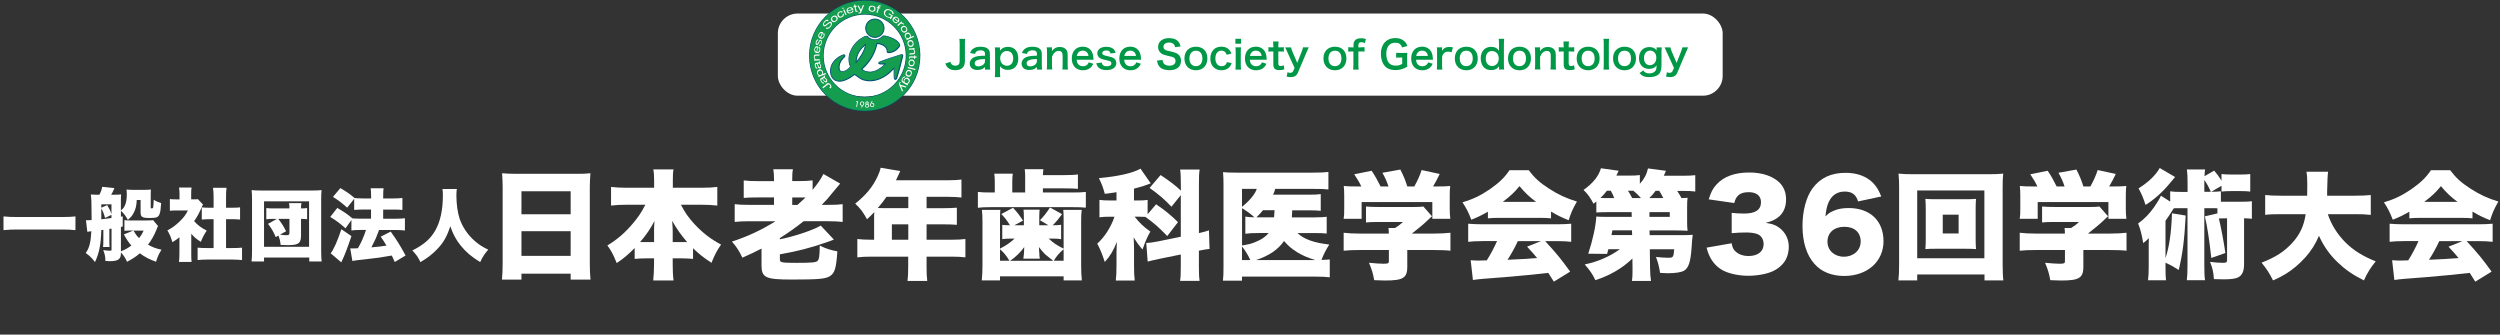 <?xml version="1.0" encoding="UTF-8"?>
<svg id="uuid-4740d737-05f4-4112-aa88-fb61df854aaf" data-name="レイヤー_2" xmlns="http://www.w3.org/2000/svg" width="570.57" height="76.36" viewBox="0 0 570.57 76.36">
  <rect x="0" y="0" width="570.57" height="76.36" fill="#333333" stroke="none"/>
  <g id="uuid-ac82ce6c-d985-4d0a-981c-a9c53dad1da3" data-name="header">
    <g id="uuid-2b00dbcb-3b4d-4e85-94fc-105b525e64cf" data-name="レイヤー_3">
      <g>
        <g>
          <path d="M17.21,52.52c-1.04-.11-2-.14-3.1-.14H3.91c-1.1,0-2.03.04-3.11.14v-3.13c.95.11,1.8.14,3.11.14h10.21c1.39,0,2.29-.04,3.1-.14v3.13Z" fill="#fff"/>
          <path d="M20.9,49.63v-.63c0-2.68-.04-3.8-.18-4.61.4.04.74.05,1.12.05h.85c.34-.65.58-1.31.63-1.8l2.79.29c-.02.09-.05.14-.07.18-.27.61-.41.92-.67,1.33h.88c.5,0,.99-.02,1.39-.07-.04.4-.05.65-.05,1.03v2.61c.9-.58,1.35-1.78,1.35-3.65,0-.45-.02-.81-.07-1.1.5.05.95.07,1.4.07h2.65c.56,0,1.01-.02,1.53-.07-.04.36-.05.74-.05,1.33v2.75c0,.16.05.22.18.22.25,0,.36-.05.38-.22.05-.29.11-.92.13-1.75.56.36.94.52,1.69.76-.09,1.4-.18,2.05-.38,2.54-.27.7-.67.86-2.2.86-1.8,0-2.11-.2-2.11-1.37v-2.74h-.88c-.05,1.28-.25,2.11-.7,2.95-.36.68-.7,1.08-1.33,1.58-.58-1.01-.9-1.44-1.58-2.07v1.35l.41-.07v2.32l-.41.09v5.58c1.03-.43,1.58-.74,2.38-1.33-.63-.72-1.03-1.31-1.71-2.54l2.18-.88h-.63c-.68,0-.99.02-1.42.07v-2.45c.36.05.59.07,1.08.07h4.27c.65,0,.97-.02,1.19-.07l1.13,1.35c-.11.18-.16.32-.36.83-.5,1.28-1.12,2.36-1.93,3.42,1.08.61,1.78.86,3.08,1.15-.67,1.08-.9,1.64-1.24,2.75-1.49-.52-2.59-1.1-3.71-1.93-.86.76-1.66,1.28-2.92,1.94-.34-.83-.74-1.42-1.39-2.14,0,.76-.07,1.06-.32,1.37-.36.45-1.01.63-2.21.63-.32,0-.54-.02-1.01-.05-.02-.97-.11-1.48-.49-2.48.68.11,1.15.14,1.58.14.25,0,.31-.05.31-.29v-4.75c-.22.04-.29.05-.5.07v2.61c0,.88,0,1.06.05,1.51h-1.49c.05-.41.07-.63.07-1.51v-2.41l-.47.07c-.09,3.31-.49,5.29-1.44,7.29-.72-.94-1.19-1.4-2.11-2.07.81-1.1,1.15-2.43,1.28-4.97-.5.07-.67.09-.92.13l-.31-2.65q.27.02.34.02c.16,0,.4-.02.95-.04v-.63ZM25.44,46.64h-2.32v.77l1.35-.59c.47.76.7,1.24.97,2.03v-2.21ZM23.12,47.84v2.21q1.12-.13,2.32-.29v-.72l-1.46.7c-.25-.94-.54-1.66-.86-2.18v.27ZM30.46,52.63c.54.9.7,1.12,1.28,1.71.45-.58.67-.9,1.04-1.71h-2.32Z" fill="#fff"/>
          <path d="M43.65,57.87c0,.92.02,1.35.07,1.91h-2.88c.07-.56.11-1.03.11-1.98v-3.65c-.52.43-.83.65-1.6,1.13-.32-1.13-.65-1.87-1.15-2.7,1.12-.58,1.91-1.17,2.81-2.05.9-.86,1.37-1.48,1.87-2.5h-2.54c-.7,0-1.13.02-1.57.07v-2.67c.41.05.72.07,1.39.07h.81v-1.33c0-.49-.04-.92-.11-1.37h2.86c-.07.41-.09.81-.09,1.39v1.31h.49c.56,0,.83-.02,1.04-.05l1.17,1.24c-.2.34-.25.47-.41.85-.52,1.21-.92,1.93-1.62,2.93.79.9,1.62,1.53,2.88,2.16-.63.95-.99,1.66-1.35,2.57-.97-.61-1.46-1.03-2.18-1.85v4.52ZM51.6,56.61h1.44c.97,0,1.51-.02,2.2-.09v2.83c-.76-.07-1.48-.11-2.18-.11h-5.85c-.68,0-1.42.04-2.11.11v-2.83c.7.07,1.26.09,2.16.09h1.49v-6.59h-.94c-.61,0-1.19.04-1.76.09v-2.79c.49.07.99.09,1.76.09h.94v-2.43c0-.86-.04-1.37-.13-2.12h3.08c-.09.7-.11,1.19-.11,2.12v2.43h1.42c.86,0,1.24-.02,1.78-.09v2.79c-.59-.05-1.15-.09-1.78-.09h-1.42v6.59Z" fill="#fff"/>
          <path d="M57.41,59.67c.07-.59.11-1.31.11-2.5v-11.67c0-.83-.02-1.39-.09-2.11.65.07,1.22.09,2.11.09h11.74c.88,0,1.46-.02,2.11-.09-.07.72-.09,1.24-.09,2.11v11.67c0,1.04.04,1.98.11,2.5h-2.83v-.9h-10.32v.9h-2.84ZM60.26,56.32h10.28v-10.37h-10.28v10.37ZM62.44,49.95c-.68,0-1.17.02-1.66.09v-2.56c.49.07.85.09,1.66.09h3.62c0-.65-.02-.86-.11-1.21h2.86c-.09.34-.11.58-.11,1.21h.09c.58,0,.97-.04,1.3-.09v2.56c-.34-.05-.76-.09-1.39-.09v3.75c0,1.85-.54,2.25-3.08,2.25-.36,0-.88-.02-1.57-.05-.09-.88-.22-1.44-.52-2.14l-.61.34c-.52-1.24-.97-2-1.75-3.01l2.03-1.13h-.77ZM63.5,49.95c.81,1.03,1.15,1.58,1.8,2.83l-1.4.77c.77.11,1.04.13,1.51.13.52,0,.65-.13.65-.58v-3.15h-2.56Z" fill="#fff"/>
          <path d="M79.25,47.41c-1.1-.99-1.98-1.67-3.26-2.48l1.69-2c1.37.79,2.21,1.39,3.26,2.27.45.05,1.15.09,1.98.09h1.78v-.32c0-1.06-.04-1.49-.11-2h2.95c-.07.5-.09.92-.09,2v.32h2.34c.85,0,1.44-.04,2.05-.11v2.74c-.54-.07-1.1-.09-2.03-.09h-2.36v2.09h2.84c.81,0,1.53-.04,2.12-.11v2.79c-.63-.07-1.39-.11-2.12-.11h-3.78c-.72,1.93-.83,2.16-1.75,3.96,1.71-.14,2.43-.23,3.44-.4-.43-.74-.67-1.1-1.31-2.03l2.27-1.17c1.46,2.05,2.16,3.15,3.4,5.46l-2.47,1.49c-.34-.77-.43-.99-.68-1.48-2.25.41-3.46.58-6.05.86-2.03.22-2.27.25-2.94.38l-.49-2.88c.32.02.49.02.67.02.29,0,.77-.02,1.08-.04.76-1.28,1.37-2.68,1.85-4.18h-1.21c-.77,0-1.51.04-2.12.11v-2.38l-1.35,1.91c-1.21-1.1-2.05-1.73-3.48-2.61l1.6-2.05c1.49.85,2.25,1.37,3.46,2.38.45.04,1.13.07,1.91.07h2.34v-2.09h-1.8c-.74,0-1.39.04-2.05.09v-2.54l-1.6,2.03ZM80.21,53.89c-.99,2.9-1.51,4.29-2.32,5.98l-2.43-2.07c.61-.65,1.58-2.83,2.45-5.49l2.3,1.58Z" fill="#fff"/>
          <path d="M104.27,43.14c-.07.32-.11.81-.11,1.46,0,1.94.29,4,.74,5.31.63,1.87,1.82,3.64,3.38,5.02.99.88,1.8,1.4,3.15,2.05-.85.97-1.21,1.53-1.84,2.84-1.96-1.21-3.24-2.29-4.39-3.71-1.08-1.3-1.78-2.61-2.43-4.48-.77,2.36-1.55,3.73-2.95,5.19-1.13,1.19-2.29,2.09-3.87,2.99-.58-1.19-.86-1.6-1.84-2.65,2.66-1.33,4.16-2.67,5.26-4.61,1.13-2,1.71-4.68,1.71-8.01,0-.59-.02-.95-.09-1.4h3.28Z" fill="#fff"/>
          <path d="M131.75,39.67c1.27,0,2.16-.03,3-.13-.08,1.16-.14,2.16-.14,3.05v17.52c0,1.54.05,2.59.16,3.7h-4.53v-1.35h-11.23v1.35h-4.45c.11-1.11.16-2.35.16-3.7v-17.49c0-1-.05-1.97-.13-3.08.89.08,1.86.13,3.1.13h14.06ZM130.24,48.9v-5.24h-11.23v5.24h11.23ZM119.01,52.76v5.64h11.23v-5.64h-11.23Z" fill="#fff"/>
          <path d="M155.4,46.72c.94,1.81,1.73,2.94,3.1,4.43,1.89,2.02,3.75,3.46,6.07,4.67-.94,1.35-1.46,2.32-2.19,4.16-1.89-1.24-2.86-2.02-4.21-3.32v2.43c-.86-.08-1.67-.13-2.7-.13h-1.94v1.43c0,1.35.05,2.56.19,3.62h-4.64c.11-1.08.19-2.29.19-3.62v-1.43h-1.75c-1,0-1.86.05-2.67.13v-2.48c-1.54,1.54-2.48,2.35-4.1,3.43-.76-1.89-1.21-2.78-2.13-4.02,2.24-1.35,4.02-2.89,5.78-4.97,1.24-1.46,1.89-2.4,2.89-4.32h-4.37c-1.32,0-2.35.05-3.46.19v-4.26c1.08.13,2.13.19,3.46.19h6.37v-1.65c0-1.19-.05-1.86-.19-2.54h4.62c-.14.65-.16,1.35-.16,2.54v1.65h6.64c1.4,0,2.48-.05,3.51-.19v4.26c-1.16-.13-2.13-.19-3.51-.19h-4.78ZM149.27,52.74c0-.84.03-1.4.11-2.32-.97,1.84-1.81,3.08-3.29,4.83h3.19v-2.51ZM155.8,55.25h1.03c-1.4-1.62-2.38-3-3.43-4.86.11,1.54.13,1.84.13,2.29v2.56h2.27Z" fill="#fff"/>
          <path d="M171.14,50.49c-1.51,0-2.46.05-3.46.16v-4.05c.92.11,1.81.16,3.46.16h5.51v-1.7h-3.7c-1.43,0-2.46.03-3.21.11v-3.99c.86.11,1.75.16,3.29.16h3.62v-.46c0-1.08-.05-1.57-.16-2.24h4.48c-.14.67-.16,1.24-.16,2.29v.4h1.65c1.24,0,2.11-.05,3-.16v2.16c1.21-1.46,1.94-2.54,2.46-3.62l3.83,2.19c-.16.16-.59.7-1.32,1.57-1.48,1.84-1.78,2.16-2.89,3.29h1.54c1.51,0,2.35-.05,3.24-.16v4.05c-1.08-.11-1.94-.16-3.43-.16h-5.48c-1.75,1.4-3.35,2.54-5.43,3.86v.27c3.35-.67,7.56-2.08,9.34-3.13l3,3.19c-.24.11-.32.14-.62.24q-.32.11-.89.32c-1.57.57-3.32,1.11-5.37,1.65q-2.27.59-5.45,1.16v1.13c0,.73.3.81,3.78.81s4.48-.08,4.83-.46c.35-.38.46-1.08.49-3.48,1.43.7,2.46,1.03,4.02,1.32-.27,3.86-.59,4.97-1.73,5.67-1,.62-2.65.76-8.64.76s-6.94-.41-6.94-3.24v-3.83c-1.51.78-2.46,1.24-4.37,2.08-.73-1.54-1.32-2.46-2.38-3.67,3.73-1.24,6.64-2.59,9.93-4.64h-5.83ZM181.99,46.77c.84-.73,1.13-1.03,1.84-1.7h-3.02v1.7h1.19Z" fill="#fff"/>
          <path d="M199.53,48.96v-.54c-.65.67-.89.92-1.65,1.62-.94-1.7-1.54-2.48-2.7-3.56,2.51-2,4.02-3.86,5.13-6.26.38-.81.57-1.38.67-1.94l4.48.76c-.24.49-.27.54-.57,1.24-.14.3-.22.49-.41.86h11.85c1.38,0,2.21-.05,3.1-.16v4.1c-.94-.11-1.78-.16-3.1-.16h-4.86v2.59h3.78c1.43,0,2.24-.03,3.13-.11v3.91c-.89-.08-1.67-.11-3-.11h-3.91v3.51h5.67c1.35,0,2.32-.05,3.19-.16v4.18c-.97-.11-1.89-.16-3.19-.16h-5.67v2.27c0,1.57.03,2.32.16,3.27h-4.51c.11-.86.16-1.73.16-3.35v-2.19h-8.4c-1.3,0-2.29.05-3.21.16v-4.18c.92.11,1.89.16,3.21.16h.62v-5.75ZM202.33,44.91c-.76,1.08-1.19,1.65-2,2.56.4.03.57.03,1,.03h5.97v-2.59h-4.97ZM207.3,54.71v-3.51h-3.75v3.51h3.75Z" fill="#fff"/>
          <path d="M233.98,40.59c0-.81-.03-1.43-.11-1.97h4.26c-.05.4-.08.62-.11,1.35h4.8c1.4,0,2.51-.05,3.19-.16v3.29c-.73-.08-1.73-.11-3.16-.11h-4.83v.94h6.88c1.43,0,2.13-.03,2.92-.13v3.59c-.84-.08-1.59-.11-2.97-.11h-18.73c-1.43,0-2.05.03-2.94.14v-3.62c.84.11,1.57.13,3.13.13h.73v-2.32c0-.78-.03-1.43-.11-1.97h4.21c-.08.51-.11,1.13-.11,2v2.29h2.94v-3.35ZM242.75,49.79c0-.78-.03-1.3-.08-1.89h4.21c-.11.84-.13,1.51-.13,2.73v9.85c0,1.48.05,2.48.16,3.51h-4.16v-.92h-14.52v.92h-4.16c.11-1.08.16-2.13.16-3.51v-9.85c0-1.16-.03-1.84-.13-2.73h4.21c-.05.65-.08,1.05-.08,1.89v6.96c1.57-.84,2.27-1.32,3.32-2.29h-1.13c-.49,0-.84.03-1.67.11v-3.24c.51.05,1,.08,1.75.08-.62-1.03-1.21-1.81-1.97-2.56l2.67-1.43c.97,1.03,1.59,1.86,2.29,2.94l-2,1.05h2.19v-1.75c0-.78-.03-1.27-.08-1.81h3.67c-.05.46-.08,1-.08,1.81v1.75h2.08l-1.92-1.16c.89-.89,1.4-1.54,2.29-2.89l2.75,1.51c-.81,1.11-1.24,1.65-2.13,2.54,1.05,0,1.32-.03,1.92-.11v3.29c-.65-.11-.97-.13-1.59-.13h-1.24c1.11,1.03,1.75,1.46,3.4,2.29v-6.96ZM230.39,59.51c-.89-1.4-1.27-1.86-2.16-2.62v2.62h2.16ZM240.35,59.51c-.11-.08-.73-.57-1.81-1.46-.32-.3-.97-1.03-1.4-1.67v.57q.03.08.03.51l.03.27c0,.59.03.76.11,1.3h-3.75c.03-.11.08-.51.14-1.21v-.14q.03-.38.03-.59c.03-.19.03-.35.03-.7-.78,1.11-1.97,2.29-3.21,3.13h9.83ZM242.75,56.89c-1.05.89-1.67,1.62-2.24,2.62h2.24v-2.62Z" fill="#fff"/>
          <path d="M266.4,53.87c-2-2.05-3-2.94-4.99-4.37-.59-.03-1.03-.05-1.65-.05h-.81c1.21,1.51,1.97,2.24,3.59,3.4-.84,1.54-1.05,2.02-1.78,4.1-.81-.92-1.32-1.62-2.02-2.78.03.43.05,1.19.08,2.24v4.1c0,1.7.03,2.46.16,3.51h-4.32c.11-1.08.16-1.94.16-3.51v-3.1c0-.46.03-1,.08-2.21-.78,1.97-1.48,3.16-2.75,4.59-.7-2.08-1.13-3.08-1.73-4.18,1.65-1.46,3.16-3.81,3.94-6.15h-1.05c-1,0-1.59.03-2.38.13v-3.97c.76.11,1.4.13,2.43.13h1.46v-1.89c-.59.11-1.16.19-2.67.38-.43-1.57-.67-2.19-1.35-3.59,4.51-.4,7.85-1.19,9.5-2.16l2.32,3.35c-1.03.43-2.21.81-3.81,1.21v2.7h1c1,0,1.48-.03,2.11-.13v3.27l1.94-2.27c2.19,1.51,3.35,2.46,4.99,4.08l-2.46,3.19ZM269.5,42.1c0-1.75-.03-2.51-.16-3.4h4.45c-.14,1-.16,1.62-.16,3.4v11.09c1.13-.24,1.48-.35,2.29-.62l.13,4.24c-.62.05-1.35.19-2.43.4v3.46c0,1.75.03,2.48.16,3.43h-4.45c.14-.95.16-1.65.16-3.46v-2.56l-4.91,1c-1.48.32-2.05.46-2.65.62l-.32-4.24c.67-.03,1.56-.13,2.62-.35l5.26-1.08v-9.5l-2.13,2.65c-1.65-1.73-2.81-2.73-4.99-4.29l2.51-2.94c2.05,1.35,3.59,2.54,4.62,3.56v-1.4Z" fill="#fff"/>
          <path d="M300.28,49.6c1.24,0,1.78-.03,2.51-.13v3.83c-.73-.08-1.38-.11-2.67-.11h-4c1.4,1.38,3.81,2.24,7.26,2.62-.76,1.19-1.3,2.24-1.78,3.51,1.03-.03,1.43-.05,1.89-.11v4.08c-.84-.11-1.73-.16-3.29-.16h-16.74v.92h-4.35c.11-.92.13-1.73.13-3.32v-18.52c0-1.24-.03-2.08-.11-2.92.89.08,1.57.11,3,.11h17.65c1.65,0,2.54-.05,3.4-.16v4c-.92-.11-1.67-.13-3.29-.13h-8.85c-.13.51-.27.86-.49,1.32h8.21c1.3,0,1.89-.03,2.67-.13v3.81c-.78-.08-1.59-.11-2.65-.11h-3.86c-.03.97-.05,1.05-.08,1.62h5.43ZM283.46,47.2c1.75-1.4,3-2.92,3.37-4.1h-3.37v4.1ZM287.27,53.19c-1.54,0-2.16.03-3.05.16v-3.91c.65.11,1.11.13,2.08.16-.76-.7-1.62-1.35-2.83-2.08v8.5c1.65-.27,2.13-.4,3-.76,1.43-.57,2.4-1.24,3.08-2.08h-2.27ZM283.46,59.35h1.89c-.57-1.27-1.13-2.16-1.89-3.1v3.1ZM300.2,59.35c-3.13-.92-5.45-2.32-7.15-4.35-1.32,1.94-3.43,3.37-6.37,4.35h13.52ZM290.78,49.6c.05-.46.08-.86.11-1.62h-2.65c-.49.59-.67.81-1.48,1.62h4.02Z" fill="#fff"/>
          <path d="M310.69,42.56c-.43-.92-.81-1.57-1.62-2.78l3.97-.81c.84,1.27,1.32,2.11,2.05,3.59h1.81c-.38-1.13-.73-1.92-1.4-3.13l4.1-.73c.84,1.67,1.13,2.43,1.59,3.86h1.59c.67-1.19,1.29-2.51,1.67-3.75l4.13.89c-.38.84-.92,1.86-1.51,2.86h.54c1.67,0,2.46-.03,3.37-.11-.08.65-.11,1.21-.11,2.27v3c0,.86.05,1.51.13,2.21h-4.1v-3.81h-16.14v3.81h-4.1c.11-.65.13-1.21.13-2.24v-2.97c0-1-.03-1.59-.11-2.27.97.08,1.67.11,3.32.11h.67ZM321.19,60.81c0,2.62-.92,3.21-5.1,3.21-.46,0-1.19-.03-2.46-.08-.27-1.54-.54-2.43-1.19-3.97,1.49.14,2.51.22,3.27.22,1.08,0,1.27-.08,1.27-.57v-2.56h-6.59c-1.54,0-2.81.05-3.73.16v-4.1c1.05.13,2.32.19,3.67.19h6.64c0-.49-.03-.94-.08-1.27h1.48c.67-.4,1.13-.73,1.84-1.38h-5.59c-1.3,0-2.02.03-2.86.11v-3.64c.89.08,1.59.11,2.89.11h8.07c1.08,0,1.62-.03,2.13-.11l1.97,2.24c-.3.24-.41.35-.81.73-1,.97-2.21,2-3.78,3.21h4.99c1.46,0,2.94-.08,3.81-.19v4.1c-.86-.11-2.27-.16-3.86-.16h-5.99v3.75Z" fill="#fff"/>
          <path d="M339.58,48.31c-1.35.78-2.21,1.21-3.78,1.84-.67-1.73-1.11-2.59-2.02-3.97,2.48-.76,4.05-1.51,6.21-2.97,2.13-1.48,3.37-2.67,4.53-4.37h4.37c1.27,1.7,2.51,2.83,4.56,4.16,2.16,1.4,4.08,2.29,6.45,3-.92,1.57-1.38,2.62-1.89,4.26-1.57-.62-2.46-1.05-4.02-1.97v1.54c-.81-.08-1.46-.11-2.56-.11h-9.31c-.89,0-1.75.03-2.54.11v-1.51ZM338.37,55.03c-1.38,0-2.32.05-3.29.16v-4.13c.94.08,2.05.13,3.29.13h16.95c1.3,0,2.29-.05,3.27-.13v4.13c-.97-.11-1.89-.16-3.27-.16h-2.67c2.7,2.94,3.56,4,5.7,6.96l-3.72,2.29q-.62-.97-1.27-2-3.13.35-4.62.49c-1.78.19-9.07.81-10.2.86-.95.08-1.7.16-2.38.27l-.51-4.51c.7.05,1.19.08,1.78.08q.3,0,1.89-.05c.89-1.4,1.67-2.86,2.35-4.4h-3.29ZM350.57,46.07c-1.59-1.19-2.56-2.13-3.78-3.59-1.19,1.46-2,2.21-3.81,3.59h7.58ZM346.41,55.03c-.65,1.43-1.54,3.02-2.35,4.26q3.94-.16,6.75-.4c-.76-.92-1.13-1.35-2.29-2.59l3.19-1.27h-5.29Z" fill="#fff"/>
          <path d="M372.59,58.97c-2.29,2.24-5.18,3.91-8.48,4.97-.65-1.38-1.27-2.27-2.43-3.59,3.02-.62,5.83-1.86,8.02-3.48h-2.62c-.11.46-.13.54-.3,1.08l-4.29-.05c1.08-3.32,1.73-6.4,1.83-8.48.51.05,1.3.08,2.56.08h5.53l-.03-1.08h-5.67c-1.13,0-1.65.03-2.38.08v-2.51q-.22.16-.65.51c-.7-1.38-1.27-2.16-2.27-3.16,2.16-1.51,3.48-3.19,3.97-4.94l4.05.57c-.24.54-.3.59-.54,1.11h2.78c1.3,0,1.92-.03,2.59-.13v2c1.03-1.16,1.54-2.13,1.86-3.51l4.1.54c-.22.51-.3.67-.49,1.13h4.16c1.57,0,2.08-.03,3.02-.13v3.73c-.81-.11-1.54-.14-2.81-.14h-1.32c.43.67.65,1,1,1.65.59-.03.78-.03,1.38-.08-.08.57-.11,1-.11,2.13v3.29c0,1.05.03,1.51.11,2.11-.7-.05-1.43-.08-2.54-.08h-6.15l.03,1.08h7.4c1,0,1.78-.03,2.43-.08-.11.73-.19,1.62-.27,3.08-.22,3.05-.67,4.45-1.65,5.07-.65.4-1.92.62-3.91.62-.41,0-.84-.03-1.62-.08-.24-1.51-.46-2.35-.94-3.64.94.11,2.05.19,2.73.19,1.21,0,1.29-.11,1.43-1.94h-5.56l.05,4.21c.03,1.46.08,2.13.22,3.02h-4.35c.11-.81.13-1.3.13-2.43v-.62l-.03-2.08ZM368.41,45.2c-.24-.62-.43-1.05-.78-1.67h-.89c-.59.76-.86,1.05-1.46,1.65.51.03.81.03,1.46.03h1.67ZM372.48,52.57h-4.48q-.11.46-.22,1.08h4.72l-.03-1.08ZM374.51,45.2c-.62-.7-1.03-1.08-1.73-1.67h-1.24c.32.46.46.73.97,1.67h2ZM379.61,45.2c-.32-.65-.54-1.03-.92-1.65h-.84c-.54.73-.84,1.08-1.43,1.65h3.19ZM376.45,49.5h4.64v-1.08h-4.64v1.08Z" fill="#fff"/>
          <path d="M395.22,55.54c.16.89.32,1.27.76,1.73.73.76,1.81,1.16,3.1,1.16,2.11,0,3.43-1.05,3.43-2.7,0-1.11-.54-1.97-1.46-2.32-.62-.22-1.46-.35-2.51-.35s-2.27.05-3.32.16v-4.64c.92.11,1.81.16,2.86.16,2.56,0,3.83-.86,3.83-2.59,0-1.46-1.03-2.29-2.81-2.29-1.92,0-2.89.76-3.29,2.48l-5.83-.84c.51-1.67.94-2.48,1.81-3.43,1.65-1.78,4.13-2.7,7.42-2.7,2.94,0,5.37.81,6.91,2.29,1,1,1.51,2.29,1.51,3.83,0,2.86-1.54,4.64-4.64,5.37,1.65.24,2.54.62,3.48,1.43,1.13,1.03,1.78,2.43,1.78,3.99,0,1.38-.38,2.65-1.08,3.59-.59.81-1.54,1.57-2.54,2.02-1.4.65-3.59,1.05-5.61,1.05-2.43,0-4.86-.57-6.29-1.51-1.24-.81-2.19-2-2.78-3.48-.16-.38-.27-.73-.46-1.43l5.72-1Z" fill="#fff"/>
          <path d="M424.07,45.96c-.49-1.57-1.4-2.24-3.05-2.24s-2.89.78-3.62,2.32c-.43.92-.62,1.73-.78,3.35.65-.65,1.03-.92,1.7-1.21,1.03-.49,2.19-.7,3.59-.7,4.89,0,7.96,2.92,7.96,7.56s-3.67,7.94-8.99,7.94c-2.81,0-5.18-.94-6.75-2.73-1.81-2-2.75-5.02-2.75-8.69,0-3.4.84-6.56,2.24-8.5,1.75-2.43,4.24-3.62,7.61-3.62,2.64,0,4.86.84,6.32,2.38.78.84,1.24,1.62,1.81,3.02l-5.29,1.13ZM417.08,55.16c0,2,1.59,3.43,3.75,3.43s3.83-1.43,3.83-3.48-1.4-3.35-3.72-3.35-3.86,1.32-3.86,3.4Z" fill="#fff"/>
          <path d="M452.92,63.99v-1.35h-15.36v1.35h-4.29c.11-.86.16-2.08.16-3.75v-17.46c0-1.24-.03-2.08-.13-3.16.97.11,1.84.14,3.16.14h17.57c1.32,0,2.16-.03,3.16-.14-.11,1-.13,1.84-.13,3.16v17.46c0,1.51.05,2.92.16,3.75h-4.29ZM437.56,58.94h15.33v-15.47h-15.33v15.47ZM448.58,45.47c1.08,0,1.75-.03,2.4-.08-.05.67-.08,1.4-.08,2.21v7.04c0,.84.03,1.48.08,2.21-.65-.05-1.4-.08-2.4-.08h-6.75c-1.11,0-1.7.03-2.4.08.05-.76.08-1.46.08-2.21v-7.04c0-.73-.03-1.4-.08-2.21.65.05,1.32.08,2.4.08h6.75ZM443.39,53.28h3.62v-4.29h-3.62v4.29Z" fill="#fff"/>
          <path d="M464.99,42.56c-.43-.92-.81-1.57-1.62-2.78l3.97-.81c.84,1.27,1.32,2.11,2.05,3.59h1.81c-.38-1.13-.73-1.92-1.4-3.13l4.1-.73c.84,1.67,1.13,2.43,1.59,3.86h1.59c.67-1.19,1.29-2.51,1.67-3.75l4.13.89c-.38.84-.92,1.86-1.51,2.86h.54c1.67,0,2.46-.03,3.37-.11-.08.65-.11,1.21-.11,2.27v3c0,.86.05,1.51.13,2.21h-4.1v-3.81h-16.14v3.81h-4.1c.11-.65.13-1.21.13-2.24v-2.97c0-1-.03-1.59-.11-2.27.97.08,1.67.11,3.32.11h.67ZM475.49,60.81c0,2.62-.92,3.21-5.1,3.21-.46,0-1.19-.03-2.46-.08-.27-1.54-.54-2.43-1.19-3.97,1.49.14,2.51.22,3.27.22,1.08,0,1.27-.08,1.27-.57v-2.56h-6.59c-1.54,0-2.81.05-3.73.16v-4.1c1.05.13,2.32.19,3.67.19h6.64c0-.49-.03-.94-.08-1.27h1.48c.67-.4,1.13-.73,1.84-1.38h-5.59c-1.3,0-2.02.03-2.86.11v-3.64c.89.08,1.59.11,2.89.11h8.07c1.08,0,1.62-.03,2.13-.11l1.97,2.24c-.3.24-.41.35-.81.73-1,.97-2.21,2-3.78,3.21h4.99c1.46,0,2.94-.08,3.81-.19v4.1c-.86-.11-2.27-.16-3.86-.16h-5.99v3.75Z" fill="#fff"/>
          <path d="M504.6,43.77c1.11,0,1.48-.03,2.27-.11v2.38h4.83c1.08,0,1.59-.03,2.24-.11v4c-.59-.08-.89-.08-1.78-.11v10.45c0,1.7-.46,2.65-1.51,3.1-.54.24-1.59.38-3.08.38q-.38,0-2.29-.05c-.11-1.62-.32-2.54-.89-3.94,1.19.16,2.13.22,3,.22.7,0,.89-.13.89-.62v-9.53h-.84c-.41,0-.73,0-1.03.03.54,2.24,1.16,5.56,1.48,7.88l-3.21,1.13c-.41-3.81-.92-7.21-1.46-9.5l2.86-.67v-1.16c-.32-.03-.46-.03-.7-.03h-2.29v12.98c0,1.78.03,2.48.16,3.46h-4.16c.13-1.13.16-1.7.16-3.46v-12.98h-2.59c-.11,0-.24,0-.54.03q-.24.38-.65,1c-.32.54-.62.97-1.24,1.84v8.53c.86-2.59,1.32-5.7,1.48-10.23l3.13.51c-.3,5.64-.7,8.72-1.59,12.42-1.08-.7-1.7-1.05-3.02-1.65v1.03c0,1.48.03,2.13.11,2.97h-4.1c.11-.92.16-1.67.16-3.13v-4.97q.03-.92.03-1.51c-.46.46-.78.76-1.29,1.13-.32-1.94-.57-2.94-1.16-4.48,1.38-.97,2.59-2.21,3.67-3.75.7-1,1.32-2.05,1.54-2.59l2.11,1.35v-2.35c.76.11,1.24.14,2.59.14h1.38v-1.81c0-1.67-.03-2.32-.16-3.32h4.16c-.08.59-.11.76-.14,1.54l2.21-1.27c.76.89,1.16,1.46,1.67,2.29v-1.51c.67.08,1.19.11,2.19.11h2.16c1.05,0,1.62-.03,2.21-.11v4c-.65-.08-1.21-.11-2.21-.11h-2.16c-.92,0-1.49.03-2.19.11v-1.32l-2.4,1.4ZM496.42,40.4q-.62.7-1.3,1.54c-1.57,1.92-3.62,3.72-5.45,4.83-.46-1.48-.86-2.43-1.59-3.78,2.27-1.43,3.86-2.94,4.83-4.64l3.51,2.05ZM504.57,43.77c-.57-1.27-.84-1.75-1.48-2.7v2.7h1.48Z" fill="#fff"/>
          <path d="M531.28,48.88c.73,2.27,2.13,4.53,3.94,6.37,1.86,1.86,4,3.21,6.99,4.4-1.19,1.46-1.86,2.51-2.7,4.35-2.54-1.27-4.26-2.48-6.02-4.16-1.83-1.78-3.1-3.56-4.24-6.02-.78,1.86-1.75,3.4-3.08,4.89-1.38,1.54-2.94,2.86-4.59,3.86-.81.49-1.43.81-2.81,1.43-.78-1.59-1.46-2.65-2.62-4.05,3.21-1.24,5.29-2.59,7.1-4.62,1.67-1.84,2.59-3.83,2.97-6.45h-5.43c-2.02,0-2.73.03-3.81.16v-4.53c1,.11,2.02.16,3.78.16h5.8c.03-1.08.03-1.7.03-2.59,0-1.4-.05-2.08-.19-2.89h4.94q-.16,1.05-.22,4.56v.92h6.15c1.7,0,2.73-.05,3.81-.16v4.53c-1.21-.13-2.13-.16-3.78-.16h-6.05Z" fill="#fff"/>
          <path d="M549.88,48.31c-1.35.78-2.21,1.21-3.78,1.84-.67-1.73-1.11-2.59-2.02-3.97,2.48-.76,4.05-1.51,6.21-2.97,2.13-1.48,3.37-2.67,4.53-4.37h4.37c1.27,1.7,2.51,2.83,4.56,4.16,2.16,1.4,4.08,2.29,6.45,3-.92,1.57-1.38,2.62-1.89,4.26-1.57-.62-2.46-1.05-4.02-1.97v1.54c-.81-.08-1.46-.11-2.56-.11h-9.31c-.89,0-1.75.03-2.54.11v-1.51ZM548.67,55.03c-1.38,0-2.32.05-3.29.16v-4.13c.94.08,2.05.13,3.29.13h16.95c1.3,0,2.29-.05,3.27-.13v4.13c-.97-.11-1.89-.16-3.27-.16h-2.67c2.7,2.94,3.56,4,5.7,6.96l-3.72,2.29q-.62-.97-1.27-2-3.13.35-4.62.49c-1.78.19-9.07.81-10.2.86-.94.08-1.7.16-2.38.27l-.51-4.51c.7.05,1.19.08,1.78.08q.3,0,1.89-.05c.89-1.4,1.67-2.86,2.35-4.4h-3.29ZM560.87,46.07c-1.59-1.19-2.56-2.13-3.78-3.59-1.19,1.46-2,2.21-3.81,3.59h7.58ZM556.71,55.03c-.65,1.43-1.54,3.02-2.35,4.26q3.94-.16,6.75-.4c-.76-.92-1.13-1.35-2.29-2.59l3.19-1.27h-5.29Z" fill="#fff"/>
        </g>
        <g>
          <rect x="177.53" y="3.09" width="215.63" height="18.75" rx="4.5" ry="4.5" fill="#fff"/>
          <g>
            <path d="M220.29,8.86c-.05.36-.07.59-.07,1.14v3.95c0,.62-.17,1.11-.48,1.45-.38.41-.97.62-1.71.62-.79,0-1.37-.21-1.79-.66-.2-.22-.31-.41-.5-.84l1.16-.42c.13.41.26.58.48.72.16.11.42.17.66.17.32,0,.61-.11.77-.28.14-.16.21-.41.21-.77v-3.93c0-.53-.02-.79-.07-1.14h1.34Z" fill="#009846"/>
            <path d="M224.81,15.3c-.35.33-.57.46-.94.56-.26.07-.54.11-.82.11-1.08,0-1.73-.56-1.73-1.48,0-.62.39-1.17,1-1.43.57-.24,1.23-.33,2.49-.35v-.45c0-.51-.34-.78-1.01-.78-.35,0-.71.1-.92.26-.17.12-.25.25-.35.56l-1.13-.2c.2-.51.36-.74.7-.98.43-.32.93-.45,1.68-.45.85,0,1.36.15,1.74.52.3.28.41.62.41,1.22v2.37c0,.47.02.71.07,1.1h-1.19v-.57ZM224.81,13.47c-1.68.04-2.35.33-2.35,1.01,0,.41.31.67.8.67.47,0,.93-.18,1.23-.47.21-.21.32-.47.32-.78v-.44Z" fill="#009846"/>
            <path d="M228.22,11.25c0,.1,0,.19,0,.31.49-.62,1.01-.86,1.8-.86.71,0,1.27.21,1.68.62.47.48.7,1.14.7,2.03,0,1.62-.89,2.6-2.39,2.6-.78,0-1.36-.27-1.78-.85q0,.11,0,.28c0,.06,0,.22,0,.38v.67c0,.52.02.8.06,1.17h-1.24c.04-.41.06-.71.06-1.16v-4.44c0-.51-.02-.8-.06-1.18h1.17v.43ZM229.8,11.63c-.87,0-1.53.72-1.53,1.67,0,1.01.65,1.71,1.57,1.71.86,0,1.4-.65,1.4-1.69s-.55-1.68-1.44-1.68Z" fill="#009846"/>
            <path d="M236.65,15.3c-.35.33-.57.46-.94.56-.26.07-.54.11-.82.11-1.08,0-1.73-.56-1.73-1.48,0-.62.39-1.17,1-1.43.57-.24,1.23-.33,2.49-.35v-.45c0-.51-.34-.78-1.01-.78-.35,0-.71.1-.92.26-.17.12-.25.25-.35.56l-1.13-.2c.2-.51.36-.74.7-.98.43-.32.93-.45,1.68-.45.85,0,1.36.15,1.74.52.3.28.41.62.41,1.22v2.37c0,.47.02.71.07,1.1h-1.19v-.57ZM236.65,13.47c-1.68.04-2.35.33-2.35,1.01,0,.41.31.67.8.67.47,0,.93-.18,1.23-.47.21-.21.32-.47.32-.78v-.44Z" fill="#009846"/>
            <path d="M238.89,15.88c.05-.38.07-.65.07-1.15v-2.77c0-.48-.02-.79-.07-1.15h1.2v.47c0,.13,0,.16-.02.38.54-.69,1.01-.94,1.8-.94.68,0,1.18.22,1.5.65.21.29.3.64.3,1.23v2.12c0,.48.02.82.07,1.15h-1.28c.04-.4.06-.7.06-1.15v-1.96c0-.37-.04-.61-.15-.78-.14-.23-.41-.36-.74-.36-.63,0-1.16.44-1.54,1.31v1.78c0,.43.02.77.07,1.15h-1.27Z" fill="#009846"/>
            <path d="M245.73,13.64c.04.48.12.73.33.99.26.32.65.49,1.1.49s.8-.16,1.06-.44c.11-.12.17-.22.26-.46l1.04.33c-.2.42-.32.59-.54.81-.46.45-1.08.68-1.82.68-1.56,0-2.55-1.04-2.55-2.69s.98-2.7,2.49-2.7c1.03,0,1.84.51,2.2,1.39.17.42.23.74.26,1.34,0,.02,0,.04.02.25h-3.84ZM248.42,12.76c-.06-.39-.17-.63-.39-.85-.24-.24-.54-.35-.95-.35-.69,0-1.19.46-1.32,1.2h2.66Z" fill="#009846"/>
            <path d="M251.43,14.29c.15.6.48.84,1.16.84s1.06-.26,1.06-.67c0-.18-.09-.34-.23-.44-.17-.11-.22-.12-.93-.28-.7-.15-.97-.24-1.27-.38-.5-.24-.78-.66-.78-1.17,0-.31.1-.6.27-.82.36-.46.96-.69,1.76-.69.72,0,1.3.18,1.66.51.23.22.35.44.48.87l-1.16.15c-.1-.49-.4-.7-.97-.7s-.92.25-.92.62c0,.17.1.32.27.41.19.1.38.15.88.26.9.19,1.26.32,1.55.54.34.25.51.61.51,1.09,0,.36-.17.75-.43,1-.41.38-1.02.57-1.83.57-.91,0-1.59-.27-1.97-.79-.16-.21-.24-.39-.34-.78l1.21-.15Z" fill="#009846"/>
            <path d="M256.58,13.64c.04.48.12.73.33.99.26.32.65.49,1.1.49s.8-.16,1.06-.44c.11-.12.17-.22.26-.46l1.04.33c-.2.42-.32.59-.54.81-.46.45-1.08.68-1.82.68-1.56,0-2.55-1.04-2.55-2.69s.98-2.7,2.49-2.7c1.03,0,1.84.51,2.2,1.39.17.42.23.74.26,1.34,0,.02,0,.04.02.25h-3.84ZM259.27,12.76c-.06-.39-.17-.63-.39-.85-.24-.24-.54-.35-.95-.35-.69,0-1.19.46-1.32,1.2h2.66Z" fill="#009846"/>
            <path d="M265.34,13.69c.04.4.09.57.25.78.26.33.71.52,1.29.52.88,0,1.41-.4,1.41-1.06,0-.36-.17-.66-.44-.81-.26-.14-.32-.15-1.53-.43-.66-.15-1.01-.29-1.33-.54-.45-.35-.68-.84-.68-1.43,0-1.23.99-2.02,2.5-2.02,1.01,0,1.76.31,2.2.89.22.29.33.56.43,1.02l-1.26.15c-.05-.3-.11-.45-.26-.63-.23-.27-.62-.42-1.1-.42-.77,0-1.29.39-1.29.96,0,.37.19.63.6.8.19.08.26.1,1.24.32.7.15,1.12.32,1.44.54.5.37.73.86.73,1.52,0,.63-.19,1.14-.56,1.5-.47.45-1.16.67-2.11.67-.72,0-1.43-.18-1.85-.46-.35-.24-.61-.57-.78-1.01-.08-.2-.11-.37-.17-.73l1.27-.13Z" fill="#009846"/>
            <path d="M270.32,13.35c0-1.64,1.02-2.69,2.63-2.69s2.61,1.04,2.61,2.67-1.03,2.71-2.6,2.71-2.64-1.04-2.64-2.69ZM271.46,13.35c0,1.08.56,1.75,1.48,1.75s1.48-.66,1.48-1.74c0-1.14-.54-1.79-1.47-1.79s-1.49.67-1.49,1.77Z" fill="#009846"/>
            <path d="M279.96,12.51c-.1-.27-.16-.4-.27-.54-.21-.26-.52-.41-.91-.41-.86,0-1.4.68-1.4,1.77s.55,1.78,1.44,1.78c.44,0,.79-.18,1.01-.49.08-.12.12-.22.18-.44l1.09.22c-.12.35-.21.54-.37.75-.42.58-1.1.89-1.94.89-1.55,0-2.56-1.05-2.56-2.68,0-.83.26-1.54.75-2.04.43-.44,1.05-.67,1.77-.67.86,0,1.55.33,1.98.95.11.18.19.32.31.64l-1.08.26Z" fill="#009846"/>
            <path d="M283.25,8.86v1.12h-1.3v-1.12h1.3ZM283.24,10.81c-.04.33-.06.62-.06,1.16v2.75c0,.48.02.78.06,1.16h-1.29c.05-.4.07-.71.07-1.15v-2.77c0-.48-.02-.79-.07-1.15h1.29Z" fill="#009846"/>
            <path d="M285.25,13.64c.04.48.12.73.33.99.26.32.65.49,1.1.49s.8-.16,1.06-.44c.11-.12.17-.22.26-.46l1.04.33c-.2.42-.32.59-.54.81-.46.45-1.08.68-1.82.68-1.56,0-2.55-1.04-2.55-2.69s.98-2.7,2.49-2.7c1.03,0,1.84.51,2.2,1.39.17.42.23.74.26,1.34,0,.02,0,.04.02.25h-3.84ZM287.94,12.76c-.06-.39-.17-.63-.39-.85-.24-.24-.54-.35-.95-.35-.69,0-1.19.46-1.32,1.2h2.66Z" fill="#009846"/>
            <path d="M291.81,9.46c-.04.31-.06.69-.06,1.08v.27h.37c.41,0,.61,0,.89-.05v1.04c-.29-.04-.46-.05-.86-.05h-.4v2.73c0,.43.16.59.58.59.23,0,.37-.04.64-.19l.16.93c-.38.14-.64.19-1.1.19-1.01,0-1.42-.36-1.42-1.29v-2.96h-.33c-.33,0-.49,0-.79.05v-1.04c.26.04.42.05.79.05h.33v-.27c0-.38-.03-.77-.06-1.08h1.26Z" fill="#009846"/>
            <path d="M293.82,11.91c-.39-.87-.4-.9-.5-1.09h1.34c.04.26.18.67.33,1.03l1.08,2.5.98-2.5c.21-.54.28-.76.33-1.04h1.31c-.05.11-.21.48-.48,1.09l-2.01,4.72c-.28.67-.8.98-1.62.98-.26,0-.52-.03-.93-.11l.2-1.01c.25.11.42.15.62.15.31,0,.56-.17.69-.44l.3-.68-1.65-3.62Z" fill="#009846"/>
            <path d="M302.05,13.35c0-1.64,1.02-2.69,2.63-2.69s2.61,1.04,2.61,2.67-1.03,2.71-2.6,2.71-2.64-1.04-2.64-2.69ZM303.19,13.35c0,1.08.56,1.75,1.48,1.75s1.48-.66,1.48-1.74c0-1.14-.54-1.79-1.47-1.79s-1.49.67-1.49,1.77Z" fill="#009846"/>
            <path d="M308.55,11.74c-.33,0-.56.02-.84.05v-1.03c.25.04.51.05.83.05h.36v-.47c0-1.09.56-1.61,1.75-1.61.4,0,.69.04,1.09.18l-.24.93c-.26-.15-.49-.21-.79-.21-.51,0-.69.21-.69.82v.36h.41c.35,0,.63-.02,1-.05v1.03c-.31-.04-.55-.05-.98-.05h-.43v2.99c0,.5.02.76.06,1.15h-1.26c.04-.41.06-.69.06-1.15v-2.99h-.35Z" fill="#009846"/>
            <path d="M321.14,14.07c0,.52,0,.76.06,1.15-.63.34-.94.48-1.41.61-.4.11-.86.17-1.3.17-1.1,0-1.95-.34-2.5-1.01-.54-.63-.83-1.59-.83-2.68,0-1.4.49-2.48,1.41-3.1.55-.36,1.15-.52,1.96-.52s1.54.27,2.03.76c.31.3.47.56.65,1.05l-1.21.33c-.29-.8-.71-1.08-1.62-1.08-.52,0-1.01.19-1.34.54-.44.46-.65,1.11-.65,2.01s.2,1.6.6,2.06c.36.42.84.61,1.53.61.6,0,1.05-.11,1.5-.4v-1.44h-.48c-.45,0-.63,0-.9.05v-1.14c.32.04.51.05,1.06.05h.46c.41,0,.66,0,1.04-.04-.04.33-.06.6-.06,1.09v.93Z" fill="#009846"/>
            <path d="M323.19,13.64c.04.48.12.73.33.99.26.32.65.49,1.1.49s.8-.16,1.06-.44c.11-.12.17-.22.26-.46l1.04.33c-.2.42-.32.59-.54.81-.46.45-1.08.68-1.82.68-1.56,0-2.55-1.04-2.55-2.69s.98-2.7,2.49-2.7c1.03,0,1.84.51,2.2,1.39.17.42.23.74.26,1.34,0,.02,0,.04.02.25h-3.84ZM325.88,12.76c-.06-.39-.17-.63-.39-.85-.24-.24-.54-.35-.95-.35-.69,0-1.19.46-1.32,1.2h2.66Z" fill="#009846"/>
            <path d="M331.29,11.93c-.37-.11-.56-.14-.79-.14-.44,0-.78.14-1.02.43-.22.26-.31.46-.36.88v1.63c0,.48.02.73.06,1.15h-1.26c.04-.43.06-.69.06-1.15v-2.77c0-.54,0-.79-.06-1.15h1.2v.83c.32-.63.86-.93,1.66-.93.21,0,.42.03.82.1l-.31,1.11Z" fill="#009846"/>
            <path d="M332.03,13.35c0-1.64,1.02-2.69,2.63-2.69s2.61,1.04,2.61,2.67-1.03,2.71-2.6,2.71-2.64-1.04-2.64-2.69ZM333.16,13.35c0,1.08.56,1.75,1.48,1.75s1.48-.66,1.48-1.74c0-1.14-.54-1.79-1.47-1.79s-1.49.67-1.49,1.77Z" fill="#009846"/>
            <path d="M342.11,15.44c0-.11,0-.2,0-.32-.46.64-.93.87-1.78.87-.62,0-1.08-.14-1.47-.45-.59-.46-.92-1.26-.92-2.21,0-1.61.93-2.64,2.38-2.64.55,0,1,.13,1.34.41.16.12.26.23.45.48q0-.11,0-.28c0-.06,0-.23,0-.38v-.88c0-.53-.02-.82-.06-1.19h1.24c-.04.42-.06.73-.06,1.18v4.65c0,.52.02.8.06,1.19h-1.17v-.43ZM340.54,15.06c.47,0,.92-.22,1.18-.58.22-.29.34-.72.34-1.18,0-.43-.17-.89-.42-1.17-.27-.3-.72-.49-1.15-.49-.86,0-1.4.67-1.4,1.72s.56,1.71,1.45,1.71Z" fill="#009846"/>
            <path d="M344.17,13.35c0-1.64,1.02-2.69,2.63-2.69s2.61,1.04,2.61,2.67-1.03,2.71-2.6,2.71-2.64-1.04-2.64-2.69ZM345.31,13.35c0,1.08.56,1.75,1.48,1.75s1.48-.66,1.48-1.74c0-1.14-.54-1.79-1.47-1.79s-1.49.67-1.49,1.77Z" fill="#009846"/>
            <path d="M350.29,15.88c.05-.38.07-.65.07-1.15v-2.77c0-.48-.02-.79-.07-1.15h1.2v.47c0,.13,0,.16-.02.38.54-.69,1.01-.94,1.8-.94.68,0,1.18.22,1.5.65.21.29.3.64.3,1.23v2.12c0,.48.02.82.07,1.15h-1.28c.04-.4.06-.7.06-1.15v-1.96c0-.37-.04-.61-.15-.78-.14-.23-.41-.36-.74-.36-.64,0-1.16.44-1.54,1.31v1.78c0,.43.02.77.07,1.15h-1.27Z" fill="#009846"/>
            <path d="M358.08,9.46c-.04.31-.06.69-.06,1.08v.27h.37c.41,0,.61,0,.89-.05v1.04c-.29-.04-.46-.05-.86-.05h-.4v2.73c0,.43.16.59.58.59.23,0,.37-.04.64-.19l.16.93c-.38.14-.64.19-1.1.19-1.01,0-1.42-.36-1.42-1.29v-2.96h-.33c-.33,0-.49,0-.79.05v-1.04c.26.04.42.05.79.05h.33v-.27c0-.38-.03-.77-.06-1.08h1.26Z" fill="#009846"/>
            <path d="M359.84,13.35c0-1.64,1.02-2.69,2.63-2.69s2.61,1.04,2.61,2.67-1.03,2.71-2.6,2.71-2.64-1.04-2.64-2.69ZM360.98,13.35c0,1.08.56,1.75,1.48,1.75s1.48-.66,1.48-1.74c0-1.14-.54-1.79-1.47-1.79s-1.49.67-1.49,1.77Z" fill="#009846"/>
            <path d="M367.24,8.86c-.04.34-.06.63-.06,1.16v4.72c0,.47.02.76.06,1.15h-1.28c.04-.38.06-.64.06-1.15v-4.73c0-.53-.02-.81-.06-1.15h1.28Z" fill="#009846"/>
            <path d="M368.14,13.35c0-1.64,1.02-2.69,2.63-2.69s2.61,1.04,2.61,2.67-1.03,2.71-2.6,2.71-2.64-1.04-2.64-2.69ZM369.28,13.35c0,1.08.56,1.75,1.48,1.75s1.48-.66,1.48-1.74c0-1.14-.54-1.79-1.47-1.79s-1.49.67-1.49,1.77Z" fill="#009846"/>
            <path d="M375.04,16.08c.34.48.73.67,1.37.67.68,0,1.2-.24,1.45-.66.15-.26.21-.57.23-1.17-.44.56-.96.8-1.73.8-1.4,0-2.3-.96-2.3-2.47s.93-2.51,2.36-2.51c.78,0,1.3.24,1.68.78-.02-.18-.02-.19-.02-.29v-.41h1.18c-.04.38-.06.63-.06,1.1v2.95c0,1.06-.23,1.74-.74,2.17-.44.36-1.17.56-2.08.56-1.03,0-1.61-.24-2.21-.92l.88-.61ZM375.61,14.49c.22.24.6.4.93.4.49,0,.98-.28,1.23-.7.17-.27.25-.6.25-1.01,0-.56-.18-1.01-.53-1.31-.25-.2-.54-.32-.86-.32-.88,0-1.43.66-1.43,1.71,0,.52.14.95.41,1.22Z" fill="#009846"/>
            <path d="M380.4,11.91c-.39-.87-.4-.9-.5-1.09h1.34c.04.26.18.67.33,1.03l1.08,2.5.98-2.5c.21-.54.28-.76.34-1.04h1.31c-.05.11-.21.48-.48,1.09l-2.01,4.72c-.28.67-.8.98-1.62.98-.26,0-.52-.03-.93-.11l.2-1.01c.25.11.42.15.62.15.31,0,.56-.17.69-.44l.3-.68-1.65-3.62Z" fill="#009846"/>
          </g>
          <g>
            <path d="M197.35,3.34c-5.16,0-9.37,4.2-9.37,9.37s4.2,9.37,9.37,9.37,9.37-4.2,9.37-9.37-4.2-9.37-9.37-9.37Z" fill="#fff"/>
            <path d="M197.35,25.41c-7,0-12.7-5.7-12.7-12.7s5.7-12.7,12.7-12.7,12.7,5.7,12.7,12.7-5.7,12.7-12.7,12.7ZM197.35,3.34c-5.16,0-9.37,4.2-9.37,9.37s4.2,9.37,9.37,9.37,9.37-4.2,9.37-9.37-4.2-9.37-9.37-9.37Z" fill="#005274"/>
            <path d="M197.35,25.27c-6.93,0-12.57-5.64-12.57-12.57S190.42.13,197.35.13s12.57,5.64,12.57,12.57-5.64,12.57-12.57,12.57ZM197.35,3.2c-5.24,0-9.5,4.26-9.5,9.5s4.26,9.5,9.5,9.5,9.5-4.26,9.5-9.5-4.26-9.5-9.5-9.5Z" fill="#149d4e"/>
            <path d="M201.76,6.44c0,1.15-.93,2.09-2.09,2.09s-2.09-.93-2.09-2.09.93-2.09,2.09-2.09,2.09.93,2.09,2.09" fill="#149d4e"/>
            <path d="M199.67,8.64c-1.21,0-2.2-.99-2.2-2.2s.99-2.2,2.2-2.2,2.2.99,2.2,2.2-.99,2.2-2.2,2.2ZM199.67,4.46c-1.09,0-1.98.89-1.98,1.98s.89,1.98,1.98,1.98,1.98-.89,1.98-1.98-.89-1.98-1.98-1.98Z" fill="#005274"/>
            <path d="M196.03,11.86c.65-1.06,1.49-1.69,1.49-1.69,0,0,.02.85-.81,2.26-.54.92-1.34,1.86-1.34,1.86,0,0,0-1.34.66-2.42M205.67,12.46s-1.19.37-2.45.8c-.92.31-1.89.64-2.48.88-.09.04-.17.12-.17.23,0,.34,1.21.2,1.51.2,0,0-1.53,1.71-3.3,1.87-.79,0-1.67-.12-2.08-.71.2-.19.4-.37.6-.56,1.41-1.44,2.33-3.07,2.78-5,.01-.06.03-.19.08-.23.12-.07.61.03.73.07.64.21,1.36.57,1.55,1.28.05.18-.02.51.14.63.1.08.31.06.45.05.81-.08,1.41-.45,1.95-1.04.14-.16.34-.4.37-.61.02-.2-.13-.39-.24-.53-.65-.88-1.95-1.31-2.7-1.5-.15-.04-.43-.13-.72-.11,0,0-.01,0-.01,0-.18,0-.31.15-.31.15-.41.46-1.01.75-1.68.75s-1.25-.28-1.66-.72c0,0-.02-.02-.02-.02-.17-.15-.42-.08-.46-.06,0,0,0,0,0,0,0,0,0,0,0,0-.33.1-.66.3-.92.47-1.55.95-2.8,2.79-2.86,4.64-.01.45.03.89.16,1.27.07.18.14.36.21.54,0,.02-.81,1.08-1.82,1.14-.42,0-.71-.18-.77-.59-.14-.96.26-1.83.85-2.45.2-.21.43-.35.46-.54.02-.1-.03-.2-.12-.24-.09-.05-.24,0-.38.05-.17.07-.35.16-.45.21-1.4.71-2.5,2.06-2.32,3.79.06.52.22.96.56,1.34,1.12,1.25,3.13.28,4.18-.43.09-.06.51-.39.68-.49.02-.01.04-.02.05-.03,0,0,1.36,1.03,1.9,1.2,2.3.73,4.58-.27,6.18-1.71.3-.27.93-.94.94-.94.02.2,0,.98,0,1.15,0,.44,0,1.05.06,1.25.03.09.11.17.22.17.19,0,.29-.22.34-.37.39-1.23.77-2.59,1.35-4.99.06-.22-.17-.34-.35-.27Z" fill="#149d4e"/>
            <path d="M191.55,18.63c-.55,0-1.08-.17-1.5-.64-.33-.37-.53-.83-.59-1.4-.21-1.89,1.09-3.25,2.38-3.9l.06-.03c.1-.05.25-.13.39-.18.15-.06.33-.11.47-.04.13.06.21.21.18.36-.03.17-.17.29-.31.43-.06.05-.12.11-.17.17-.38.4-.99,1.24-.82,2.36.05.33.27.49.66.49.81-.05,1.53-.83,1.7-1.05l-.18-.48c-.13-.38-.18-.82-.17-1.31.06-1.8,1.23-3.7,2.91-4.73l.03-.02c.26-.16.59-.36.92-.46h0s0,0,0,0c.06-.02.35-.1.57.09,0,0,.02.02.02.02.41.44.98.69,1.58.69s1.2-.26,1.6-.71c.03-.03.17-.18.39-.19h.01c.26-.02.52.05.68.1.03,0,.05.01.07.02.91.23,2.13.69,2.76,1.54l.02.03c.11.15.26.35.24.58-.03.23-.22.48-.39.67-.58.65-1.22.99-2.02,1.08-.2.02-.41.03-.53-.07-.14-.11-.15-.31-.16-.49,0-.08,0-.15-.02-.2-.14-.54-.62-.93-1.47-1.21-.16-.05-.54-.11-.63-.08-.01.02-.02.09-.03.11,0,.02,0,.03,0,.05-.45,1.93-1.37,3.58-2.81,5.05l-.53.49c.33.4.95.59,1.9.59,0,0,.01,0,.02,0,1.37-.13,2.58-1.2,3.03-1.64-.56.03-1.08.04-1.27-.14-.05-.05-.08-.11-.08-.18,0-.15.09-.27.24-.33.59-.25,1.59-.59,2.49-.89,1.18-.39,2.31-.75,2.45-.79.14-.05.31-.03.41.07.09.08.12.21.09.33-.6,2.54-1,3.9-1.35,5-.09.28-.24.44-.44.44-.15,0-.28-.09-.33-.25-.05-.16-.07-.55-.06-1.28,0-.04,0-.1,0-.17,0-.19,0-.49,0-.72-.21.22-.56.58-.76.76-.92.83-3.37,2.66-6.28,1.73-.42-.13-1.25-.71-1.88-1.18-.11.07-.34.24-.49.35-.08.06-.14.11-.17.13-.46.31-1.69,1.06-2.83,1.06ZM192.61,12.61c-.05,0-.13.02-.24.06-.13.05-.27.12-.37.18l-.07.03c-1.58.8-2.42,2.17-2.26,3.68.06.52.23.94.53,1.28,1.18,1.32,3.39-.01,4.04-.45.03-.02.09-.06.16-.12.17-.13.4-.31.53-.38.04-.02.06-.03.08-.04.05,0,.07,0,.13.05.88.65,1.53,1.06,1.83,1.15,2.8.89,5.18-.88,6.07-1.69.21-.19.59-.59.8-.8q.17-.17.21-.17h.1v.1c.02.17.02.68,0,.99,0,.08,0,.14,0,.17,0,.25-.01,1.01.05,1.21,0,.02.03.09.11.09,0,0,0,0,0,0,.13,0,.21-.2.23-.29.34-1.09.74-2.44,1.34-4.99.02-.05,0-.09-.02-.12-.04-.04-.12-.05-.18-.02h-.01c-.06.02-1.18.38-2.44.8-.89.3-1.89.63-2.47.88-.03.01-.1.05-.1.13,0,0,0,.01.01.02.14.14.85.1,1.15.08.1,0,.18-.01.24-.01h.11v.11c0,.11-.69.71-1.03.96-.56.42-1.43.93-2.37,1.02h0s-.02,0-.03,0c-1.09,0-1.79-.25-2.14-.76l-.05-.08.67-.62c1.41-1.44,2.31-3.05,2.75-4.94,0-.01,0-.02,0-.04.02-.09.04-.2.12-.26.19-.12.81.06.82.06.93.3,1.46.75,1.62,1.36.02.07.02.15.03.24,0,.13.01.28.07.33.07.06.3.03.37.03.74-.08,1.33-.4,1.87-1,.08-.09.32-.36.34-.55.02-.14-.1-.3-.19-.43l-.02-.03c-.63-.85-1.92-1.28-2.64-1.46-.02,0-.05-.01-.07-.02-.15-.04-.39-.1-.61-.09h-.02c-.13,0-.22.11-.23.12-.45.5-1.09.78-1.77.78s-1.29-.28-1.74-.75h-.01c-.12-.12-.33-.06-.35-.05-.01,0-.02,0-.02,0-.29.09-.59.27-.86.43l-.03.02c-1.63,1-2.76,2.83-2.81,4.55-.02.47.04.88.15,1.23l.21.55v.02c0,.09-.86,1.18-1.92,1.25h0c-.51,0-.82-.24-.88-.68-.13-.9.18-1.81.88-2.55.06-.07.13-.12.19-.18.12-.11.23-.21.25-.3,0-.05-.02-.1-.06-.12-.01,0-.03,0-.05,0Z" fill="#005274"/>
            <path d="M195.27,14.58v-.3c0-.06,0-1.38.67-2.48h0c.65-1.06,1.48-1.7,1.51-1.72l.17-.13v.21s.02.9-.82,2.32c-.54.92-1.34,1.86-1.35,1.87l-.19.22ZM197.38,10.42c-.28.25-.82.77-1.26,1.49h0c-.44.73-.58,1.58-.62,2.04.27-.34.75-.97,1.12-1.58.54-.92.71-1.6.77-1.95Z" fill="#005274"/>
            <path d="M189.29,19.96l.14-.12c.1-.08.09-.22.02-.34-.07-.12-.2-.23-.33-.25-.11-.02-.25.1-.3.14l-.94.78-.2-.24,1.09-.91c.07-.04.25-.1.47,0,.17.08.32.26.35.32.29.38.13.66.04.73l-.15.12-.2-.24" fill="#fff"/>
            <path d="M187.26,17.91c-.11.07-.09.27,0,.48.04.1.09.19.13.27.08.14.16.22.23.28.15.12.29.14.37.12l.1-.05-.13-.23c-.05.02-.22.1-.39-.18-.1-.16-.18-.39-.12-.46l.13-.08c.06-.04.13.04.16.07.11.13.17.28.4.52.13.13.28.23.48.14.23-.11.23-.39.04-.73-.12-.2-.31-.3-.44-.38.07-.05.09-.21.03-.32-.05-.08-.08-.12-.13-.17l-.14.08s.03.03.04.05c.04.06.03.13,0,.15l-.74.44M187.99,17.81s.32.02.5.35c.08.13.11.3-.03.38-.08.05-.19-.02-.23-.05-.13-.11-.29-.38-.46-.54l.22-.13Z" fill="#fff"/>
            <path d="M188.43,16.65l-.63.24h0s.05-.1.05-.19c0-.08,0-.23-.06-.38-.06-.15-.16-.31-.34-.42-.18-.11-.44-.1-.64.01-.21.11-.37.32-.37.6,0,.11.03.23.08.35.04.11.1.21.15.26.09.09.16.14.22.16h0s-.15.06-.15.06l.09.23,1.7-.66-.1-.26M186.69,16.45c.13-.28.48-.37.68-.29.12.05.2.17.25.3.05.13.05.27.01.37-.05.12-.32.38-.66.27-.1-.03-.2-.14-.25-.26-.06-.12-.07-.27-.02-.38Z" fill="#fff"/>
            <path d="M186.12,14.36c-.12.03-.17.23-.16.45,0,.11.02.21.04.3.03.16.08.26.13.34.1.17.23.22.31.23h.11s-.05-.27-.05-.27c-.06,0-.24.02-.31-.3-.04-.18-.05-.43.04-.47l.15-.03c.07-.01.11.08.12.12.06.16.07.32.2.62.07.17.19.31.4.29.25-.03.35-.3.27-.68-.05-.22-.19-.39-.3-.51.08-.03.16-.17.13-.29-.02-.09-.04-.15-.07-.21l-.16.03s.02.04.02.06c.01.07-.01.14-.05.15l-.84.17M186.85,14.5s.29.13.36.5c.03.15,0,.32-.15.34-.09.02-.18-.08-.2-.13-.09-.15-.14-.46-.25-.66l.25-.05Z" fill="#fff"/>
            <path d="M185.81,13.57h.16s0-.01,0-.01c-.06-.05-.12-.12-.15-.19-.05-.08-.07-.22-.07-.34,0-.13.01-.24.02-.29.03-.09.09-.24.28-.29l1-.04v.28s-.89.03-.89.03c-.16,0-.24.17-.23.36,0,.23.13.48.47.46l.69-.03v.28s-1.28.05-1.28.05v-.28" fill="#fff"/>
            <path d="M186.7,10.57c-.24-.03-.39-.04-.6.12-.11.09-.21.28-.25.49-.04.21-.02.45.11.66.1.16.28.25.47.28.19.03.38-.01.5-.11.16-.13.25-.36.28-.58.03-.23,0-.46-.12-.61-.08-.12-.16-.15-.24-.19l-.04.28c.07.05.25.15.21.5-.03.2-.12.3-.21.37-.13.08-.2.08-.29.06l.16-1.26M186.36,11.8c-.13-.02-.25-.14-.28-.19-.08-.1-.09-.26-.06-.39.03-.14.09-.26.15-.29.04-.04.2-.11.31-.09l-.12.95Z" fill="#fff"/>
            <path d="M186.99,10.18c.12.03.23-.04.33-.22.03-.06.06-.15.08-.23,0-.09.02-.18,0-.23-.01-.07-.06-.13-.12-.15-.06-.02-.14.01-.21.14-.1.2-.21.46-.31.59-.07.12-.19.21-.37.16-.24-.07-.29-.4-.19-.72.16-.55.42-.55.56-.51l-.08.26c-.06-.02-.2-.05-.31.33-.05.16-.02.3.04.36.05.06.13.05.19-.03.06-.08.13-.21.21-.37.06-.13.12-.26.21-.36.11-.13.25-.15.36-.09.11.06.2.19.21.39,0,.09-.01.21-.04.32-.03.11-.07.23-.11.32-.18.37-.41.34-.53.31l.07-.25" fill="#fff"/>
            <path d="M187.87,7.4c-.22-.1-.36-.16-.61-.07-.13.05-.28.2-.39.39-.1.19-.16.42-.1.66.05.18.19.32.36.41.17.08.37.11.52.05.19-.08.35-.26.45-.47.1-.21.14-.44.08-.61-.04-.14-.11-.2-.17-.25l-.12.26c.05.07.19.22.05.54-.09.18-.21.25-.31.29-.15.04-.22.02-.29-.03l.54-1.15M187.17,8.47c-.11-.06-.2-.21-.21-.26-.04-.12,0-.28.06-.39.07-.12.16-.22.23-.23.05-.02.22-.05.33.01l-.41.87Z" fill="#fff"/>
            <path d="M188.9,4.84c-.08-.07-.18-.11-.36-.02-.16.08-.23.17-.31.26-.36.43-.14.75.13.61.08-.04.18-.11.31-.22.16-.13.32-.25.48-.38.18-.12.43-.16.57-.06.29.21.17.71-.17,1.1-.21.24-.39.4-.67.44-.22.03-.31-.04-.42-.12l.19-.22c.08.07.3.19.61-.09.05-.05.14-.14.21-.24.07-.1.14-.22.16-.32.03-.18-.05-.41-.35-.28-.13.07-.29.2-.41.31-.26.21-.13.11-.4.31-.09.06-.27.15-.46.03-.25-.16-.3-.55.08-1,.13-.15.31-.32.45-.39.33-.15.51-.02.57.04l-.2.23" fill="#fff"/>
            <path d="M191.02,3.81c-.36-.45-.8-.24-1.05-.04-.25.2-.54.59-.17,1.03.36.45.8.24,1.05.04.25-.2.54-.59.17-1.04M190.8,3.99c.13.16.21.46-.08.69-.28.23-.56.11-.7-.06-.13-.16-.2-.46.08-.69.29-.23.56-.11.7.06Z" fill="#fff"/>
            <path d="M192.57,3.11c.05.1.06.2.05.27-.03.22-.22.42-.45.54-.23.12-.49.16-.67.07-.11-.06-.24-.17-.32-.32-.08-.15-.11-.34-.04-.56.06-.17.2-.32.37-.42.16-.1.34-.15.48-.15.15-.01.27.08.37.2l-.24.14c-.09-.1-.16-.14-.28-.11-.05,0-.14.03-.23.08-.09.06-.18.15-.23.29-.03.09-.01.23.04.34.05.12.14.22.23.27.17.08.34.03.47-.05.13-.09.22-.21.22-.29,0-.07,0-.14-.01-.19l.23-.14" fill="#fff"/>
            <path d="M192.58,1.93l-.25.12-.11-.23.25-.12.11.23M193.22,3.33l-.25.12-.53-1.18.25-.12.53,1.18Z" fill="#fff"/>
            <path d="M194.76,2.19c-.08-.23-.13-.37-.36-.49-.13-.06-.34-.07-.55-.02-.21.05-.42.17-.55.38-.1.16-.11.36-.05.54.05.18.17.34.32.41.19.09.43.08.65,0,.22-.07.42-.2.5-.36.07-.12.07-.21.07-.29l-.27.09c-.02.08-.03.29-.36.4-.19.06-.33.02-.42-.03-.13-.08-.16-.15-.18-.24l1.21-.39M193.5,2.41c-.03-.13.02-.29.05-.33.06-.12.2-.19.33-.22.14-.03.27-.03.32.02.05.02.18.13.21.25l-.92.29Z" fill="#fff"/>
            <path d="M195.26,1.37l.27-.05.04.19-.27.05.17.88c.02.08.13.06.28.01l.03.18c-.11.04-.19.06-.29.07-.19.02-.27-.08-.28-.13l-.18-.96-.24.05-.04-.19.24-.05-.06-.34.27-.05.06.34" fill="#fff"/>
            <path d="M197.21,1.17l-.67,1.64c-.04.11-.13.18-.23.22-.08.03-.16.05-.23.05-.07,0-.12,0-.15-.02v-.19c.06.01.13.02.19,0,.07-.01.12-.05.15-.12l.09-.21-.67-1.26.3-.02.51.94.41-1.01.3-.02" fill="#fff"/>
            <path d="M199.82,2.11c.09-.57-.35-.76-.67-.81-.32-.05-.8-.01-.89.56-.09.57.35.76.67.81.32.05.8,0,.89-.56M199.54,2.07c-.03.21-.21.46-.57.4-.36-.06-.45-.35-.42-.56.03-.21.21-.46.57-.4.36.06.45.35.42.56Z" fill="#fff"/>
            <path d="M200.33,1.79l-.23-.07.05-.18.23.07.06-.21c.06-.2.31-.2.35-.19.09.01.18.04.27.08l-.05.17c-.16-.06-.27-.08-.31.05l-.05.18.27.08-.05.18-.27-.08-.31,1.06-.27-.08.31-1.06" fill="#fff"/>
            <path d="M202.91,3.04l.88.51-.48.83-.17-.1.05-.23c-.23.01-.47.03-.87-.19-.21-.12-.42-.36-.49-.48-.17-.33-.12-.65,0-.87.13-.22.38-.43.75-.45.14,0,.45.05.74.21.16.08.32.21.41.32.28.35.22.57.18.68l-.27-.15c.06-.14-.04-.44-.43-.67-.19-.11-.41-.17-.6-.14-.2.03-.41.16-.51.36-.11.19-.13.43-.05.62.07.17.24.33.42.44.15.09.29.13.41.14.41.03.49-.19.55-.28l-.64-.37.1-.18" fill="#fff"/>
            <path d="M205.01,5.12c.15-.18.25-.3.24-.57-.02-.14-.11-.33-.27-.48-.15-.15-.36-.27-.61-.28-.19,0-.36.09-.49.23-.13.14-.2.32-.19.48.02.2.15.41.33.56.17.15.39.25.57.24.14,0,.22-.05.29-.09l-.21-.19c-.08.03-.27.12-.53-.1-.15-.13-.18-.27-.19-.38,0-.15.05-.21.11-.27l.96.84M204.18,4.15c.09-.09.26-.13.31-.13.13,0,.27.07.36.17.1.1.16.22.15.28,0,.05-.02.22-.1.31l-.72-.63Z" fill="#fff"/>
            <path d="M205.76,4.88l.18.21-.15.13h0c.18-.01.35.06.44.15l.1.12-.16.14c-.07-.08-.13-.14-.2-.18-.18-.1-.33-.1-.5.05l-.5.44-.18-.21.97-.85" fill="#fff"/>
            <path d="M206.77,7.32c.48-.32.31-.77.14-1.04-.18-.27-.53-.59-1.01-.27-.48.32-.32.78-.14,1.04.18.27.54.59,1.01.27M206.62,7.08c-.18.12-.48.16-.68-.15-.2-.3-.05-.57.13-.69.18-.12.48-.16.68.15.21.31.05.57-.12.69Z" fill="#fff"/>
            <path d="M208.45,8.18l-.6.27h0s.04-.11.04-.19c0-.08-.02-.23-.08-.38-.06-.15-.18-.3-.36-.4-.19-.1-.44-.08-.64.05-.2.12-.35.34-.34.61,0,.11.05.23.1.34.05.11.11.21.17.25.08.07.18.13.24.15l-.14.06.1.22,1.64-.74-.11-.25M206.72,8.07c.11-.29.46-.4.66-.33.12.04.21.16.26.28.05.13.07.27.03.37-.05.12-.3.4-.65.31-.1-.03-.2-.13-.27-.25-.06-.12-.09-.26-.04-.38Z" fill="#fff"/>
            <path d="M208.01,10.69c.56-.15.55-.63.47-.94-.08-.31-.31-.73-.87-.59-.56.15-.55.63-.47.94.08.31.31.73.87.59M207.94,10.42c-.2.05-.5,0-.6-.36-.09-.35.14-.56.34-.61.2-.05.5,0,.6.36.09.36-.14.56-.34.61Z" fill="#fff"/>
            <path d="M208.74,11.25h-.16s0,.02,0,.02c.07.05.13.12.16.18.05.08.08.21.09.34,0,.13,0,.24,0,.29-.03.09-.08.25-.26.3l-1,.09-.03-.28.89-.08c.16-.01.23-.18.21-.37-.02-.23-.15-.47-.5-.44l-.68.06-.03-.28,1.29-.12.03.28" fill="#fff"/>
            <path d="M208.82,13.17v.28s-.2,0-.2,0v-.28s-.89-.03-.89-.03c-.08,0-.09.12-.07.27h-.18c-.01-.12-.02-.2,0-.31.02-.19.14-.25.19-.25l.98.03v-.24s.2,0,.2,0v.24s.34.01.34.01v.28s-.36-.01-.36-.01" fill="#fff"/>
            <path d="M207.93,15.13c.57.09.75-.36.8-.67.05-.32,0-.8-.56-.88-.57-.09-.76.36-.8.67-.05.32,0,.8.57.88M207.97,14.85c-.21-.03-.46-.21-.41-.57.06-.36.35-.45.56-.42.21.03.46.21.4.57-.06.36-.35.46-.55.42Z" fill="#fff"/>
            <polyline points="208.94 15.74 208.87 16.01 207.14 15.54 207.21 15.27 208.94 15.74" fill="#fff"/>
            <path d="M207.11,17.47c.53.21.82-.18.93-.48.12-.3.19-.77-.35-.99-.53-.21-.82.18-.94.47-.12.3-.18.78.35.99M207.22,17.2c-.2-.08-.4-.3-.27-.65.14-.34.44-.36.64-.29.2.08.4.31.26.65-.14.34-.44.36-.64.29Z" fill="#fff"/>
            <path d="M207.23,19.24l-.13-.08h0c.18-.05.32-.17.42-.33.16-.25.13-.54.12-.58-.05-.18-.2-.36-.38-.45-.18-.1-.4-.12-.59,0-.14.07-.23.17-.29.26-.14.23-.14.46-.12.6-.1-.06-.13-.08-.21-.17-.06-.07-.1-.11-.07-.29.02-.08.06-.16.1-.23.04-.07.09-.13.14-.17.15-.13.21-.08.25-.07l.15-.24c-.09-.04-.25-.09-.49.13-.1.09-.18.2-.24.32-.05.11-.09.22-.11.28-.12.36.13.55.39.72l.92.56.15-.24M206.41,18.56c-.01-.12.02-.25.1-.35.07-.11.18-.19.29-.21.13-.03.25.02.35.09.1.07.18.16.2.22.08.16.03.31-.05.44-.08.12-.19.21-.23.22-.23.09-.63-.11-.67-.4Z" fill="#fff"/>
            <path d="M205.91,20.93l-.71-1.63c-.05-.11-.04-.22,0-.32.03-.08.08-.15.12-.2.04-.05.09-.08.12-.1l.14.12c-.06.04-.11.09-.15.15-.04.06-.05.12-.01.19l.09.21,1.37.4-.19.23-1.03-.29.43,1-.19.23" fill="#fff"/>
            <polyline points="195.81 23.1 195.6 24.44 195.42 24.41 195.6 23.24 195.36 23.2 195.43 23.04 195.81 23.1" fill="#fff"/>
            <path d="M196.69,24.13c-.3-.02-.45-.24-.43-.51.01-.25.24-.47.52-.46.27.01.47.23.46.5,0,.18-.09.29-.2.42l-.35.45h-.22s.45-.58.45-.58c.08-.11.13-.18.14-.31,0-.16-.12-.3-.29-.31-.17,0-.32.12-.32.29-.01.23.15.35.36.35l-.11.15" fill="#fff"/>
            <path d="M197.67,23.53c0-.1.07-.19.18-.19.12,0,.2.07.2.17,0,.1-.07.19-.18.19-.12,0-.2-.07-.2-.17M197.42,24.16c.01.22.19.42.5.4.31-.02.47-.23.46-.45,0-.17-.1-.28-.23-.35.08-.08.11-.17.11-.28-.01-.21-.18-.33-.4-.32-.24.01-.38.19-.37.36,0,.13.06.2.14.27-.12.09-.21.21-.2.37ZM197.61,24.15c0-.16.1-.27.27-.27.17,0,.29.09.3.25,0,.16-.1.27-.27.27-.17,0-.29-.09-.3-.25Z" fill="#fff"/>
            <path d="M199.01,23.48c.3-.04.49.14.53.41.04.25-.14.51-.42.55-.26.04-.51-.13-.55-.4-.03-.18.03-.3.11-.45l.26-.51.22-.03-.33.65c-.06.12-.09.21-.07.33.02.16.18.27.34.25.16-.03.28-.18.26-.35-.03-.23-.21-.31-.43-.27l.08-.17" fill="#fff"/>
          </g>
        </g>
      </g>
    </g>
  </g>
</svg>